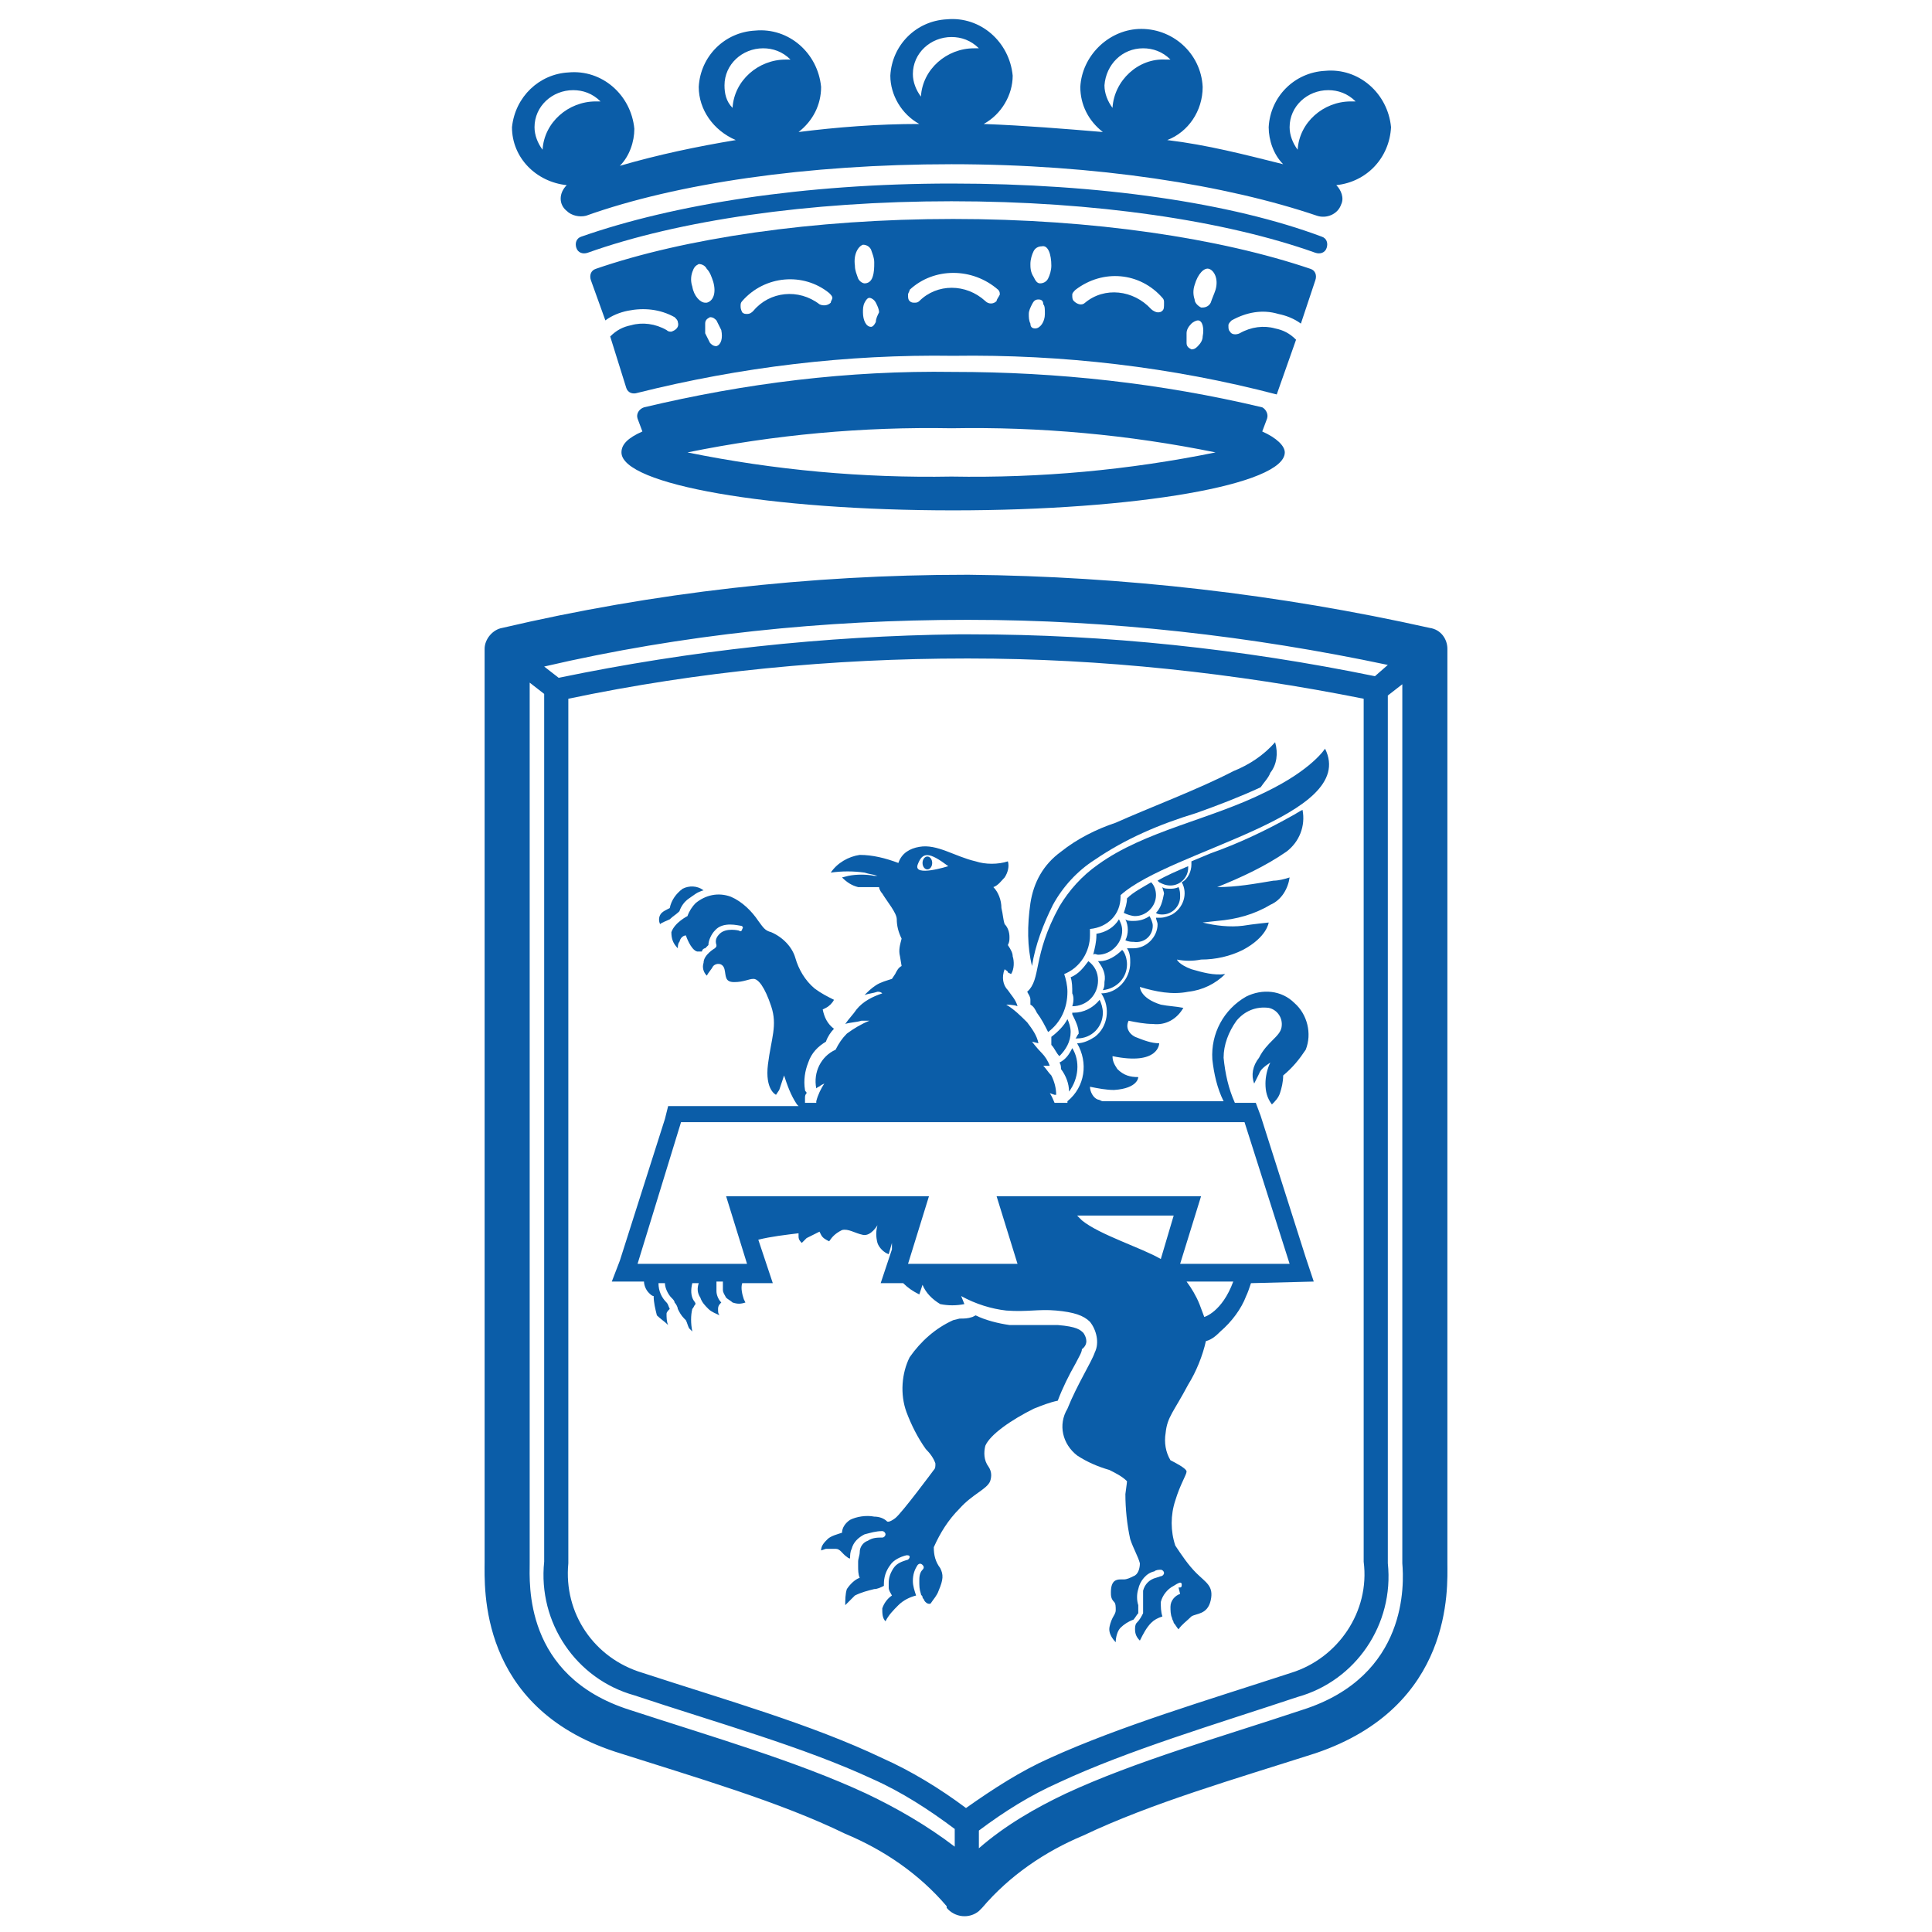 <?xml version="1.0" encoding="utf-8"?>
<!-- Generator: Adobe Illustrator 25.0.1, SVG Export Plug-In . SVG Version: 6.00 Build 0)  -->
<svg version="1.1" id="Livello_1" xmlns="http://www.w3.org/2000/svg" xmlns:xlink="http://www.w3.org/1999/xlink" x="0px" y="0px"
	 viewBox="0 0 120 120" style="enable-background:new 0 0 120 120;" xml:space="preserve">
<style type="text/css">
	.st0{fill:#0B5DA8;}
</style>
<path class="st0" d="M64.1,60c0.2-1.3,0.7-2.6,1.3-3.8l0,0c0.6-1.1,1.5-2.1,2.6-2.8c1.9-1.3,4-2.2,6.3-2.9c1.4-0.5,2.7-1,4-1.6
	c0.2-0.3,0.5-0.6,0.6-0.9c0.4-0.5,0.5-1.2,0.3-1.9c-0.7,0.8-1.6,1.4-2.6,1.8c-2.1,1.1-5.3,2.3-7.3,3.2c-1.2,0.4-2.4,1-3.4,1.8
	c-1.1,0.8-1.7,1.9-1.9,3.2C63.8,57.5,63.8,58.8,64.1,60L64.1,60z"/>
<path class="st0" d="M82.3,46.5c0,0-0.8,1.3-3.7,2.7c-3.4,1.7-7.5,2.4-10.4,4.5c-1,0.7-1.8,1.6-2.4,2.6c-1.7,3.1-1.1,4.5-2,5.3
	c0.1,0.2,0.2,0.3,0.2,0.5c0,0.1,0,0.2,0,0.3c0.2,0.1,0.3,0.3,0.4,0.5c0.3,0.4,0.5,0.8,0.7,1.2c0.8-0.6,1.2-1.5,1.2-2.5
	c0-0.4-0.1-0.8-0.2-1.1c1-0.4,1.6-1.4,1.6-2.4c0-0.1,0-0.3,0-0.4c1.1-0.1,1.9-0.9,1.9-2c0,0,0-0.1,0-0.1
	C72.7,52.8,84.4,50.7,82.3,46.5z"/>
<path class="st0" d="M89.9,97.1V40.3c0-0.6-0.4-1.2-1.1-1.3c-9.4-2.1-19-3.2-28.6-3.3H60c-9.7,0-19.4,1.1-28.8,3.3
	c-0.6,0.1-1.1,0.7-1.1,1.3v56.7c0,1.6-0.4,9,8.1,11.8c5,1.6,10.2,3.1,14.3,5.1c2.4,1,4.6,2.5,6.3,4.5v0.1c0.5,0.6,1.4,0.7,2,0.2
	c0.1-0.1,0.1-0.1,0.2-0.2c1.7-2,3.9-3.5,6.3-4.5c4.2-2,9.4-3.5,14.4-5.1C90.3,106,89.9,98.6,89.9,97.1z M60,38.5h0.2
	c8.7,0,17.5,1,26,2.8L85.4,42c-8.3-1.7-16.7-2.6-25.1-2.6h-0.8c-8.3,0.1-16.6,1-24.8,2.7l-0.9-0.7C42.4,39.4,51.2,38.5,60,38.5z
	 M80.2,103.9c-5.2,1.7-10.6,3.3-15,5.3c-1.8,0.8-3.5,1.9-5.2,3.1c-1.6-1.2-3.4-2.3-5.2-3.1c-4.4-2.1-9.7-3.6-14.9-5.3
	c-3-0.9-4.9-3.7-4.6-6.8V43.4c8.1-1.7,16.4-2.5,24.7-2.5h0.2c8.2,0,16.5,0.9,24.5,2.5c0,8.6,0,53.6,0,53.6l0,0
	C85.1,100.1,83.1,103,80.2,103.9z M53.8,111.4c-4.3-2-9.5-3.5-14.7-5.2c-6.6-2.1-6.2-7.9-6.2-9.1V42.4l0.9,0.7v53.9
	c-0.4,3.8,2,7.3,5.6,8.3c5.1,1.7,10.5,3.2,14.8,5.2c1.8,0.8,3.5,1.9,5.1,3.1v1.1C57.6,113.4,55.7,112.3,53.8,111.4z M80.9,106.2
	c-5.1,1.7-10.4,3.2-14.7,5.2c-1.9,0.9-3.8,2-5.4,3.4v-1.1c1.6-1.2,3.2-2.2,5-3c4.3-2,9.7-3.6,14.8-5.3c3.6-1,6-4.5,5.6-8.3
	c0-0.1,0-45.7,0-53.9l0.9-0.7v54.6C87.2,98.3,87.5,104.1,80.9,106.2z"/>
<path class="st0" d="M67.3,82.8c-0.2-0.2-0.4-0.4-1.6-0.5c-0.2,0-0.5,0-0.7,0h-0.7h-0.8c-0.3,0-0.6,0-0.8,0
	c-0.7-0.1-1.5-0.3-2.1-0.6l-0.2,0.1c-0.3,0.1-0.5,0.1-0.8,0.1L59.2,82c-1.1,0.5-2,1.3-2.7,2.3c-0.5,1-0.6,2.3-0.2,3.4
	c0.3,0.8,0.7,1.6,1.2,2.3c0.3,0.3,0.5,0.6,0.6,0.9c0,0.2,0,0.3-0.1,0.4c0,0-2,2.7-2.4,3s-0.5,0.2-0.5,0.2c-0.2-0.2-0.5-0.3-0.8-0.3
	c-0.5-0.1-1.1,0-1.5,0.2c-0.3,0.2-0.5,0.5-0.5,0.8c-0.3,0.1-0.7,0.2-0.9,0.4c-0.2,0.2-0.4,0.4-0.4,0.7l0.3-0.1c0.2,0,0.4,0,0.6,0
	c0.3,0,0.4,0.3,0.7,0.5c0.1,0.1,0.2,0.1,0.2,0.1c0-0.2,0-0.4,0.1-0.6c0.1-0.4,0.4-0.7,0.8-0.9c0.4-0.1,0.7-0.2,1.1-0.2
	c0.1,0,0.2,0.1,0.2,0.2c0,0,0,0,0,0c0,0.1-0.1,0.2-0.2,0.2c0,0,0,0,0,0c-0.3,0-0.6,0-0.9,0.2c-0.3,0.1-0.5,0.4-0.5,0.7
	c0,0.2-0.1,0.4-0.1,0.6l0,0v0.3c0,0.2,0,0.5,0.1,0.7c-0.3,0.1-0.6,0.4-0.8,0.7c-0.1,0.3-0.1,0.7-0.1,1c0.2-0.2,0.4-0.4,0.6-0.6
	c0.4-0.2,0.8-0.3,1.2-0.4c0.2,0,0.4-0.1,0.6-0.2c0,0,0-0.1,0-0.1c0-0.4,0.1-0.8,0.4-1.2c0.2-0.3,0.6-0.5,1-0.6c0.1,0,0.2,0,0.2,0.1
	c0,0,0,0,0,0c0,0.1-0.1,0.2-0.2,0.2c0,0,0,0,0,0c-0.3,0.1-0.6,0.2-0.8,0.5c-0.2,0.3-0.3,0.6-0.3,0.9c0,0.1,0,0.2,0,0.3
	c0,0.2,0.1,0.3,0.2,0.5c-0.3,0.2-0.5,0.5-0.6,0.8c0,0.3,0,0.6,0.2,0.8c0.2-0.4,0.5-0.7,0.8-1c0.3-0.3,0.7-0.5,1.1-0.6
	c-0.1-0.3-0.2-0.6-0.2-0.9c0-0.4,0.1-0.7,0.3-1c0.1-0.1,0.2-0.1,0.3,0c0.1,0.1,0.1,0.2,0,0.3l0,0c-0.2,0.2-0.2,0.5-0.2,0.7
	c0,0.3,0,0.5,0.1,0.8c0,0.1,0.1,0.1,0.1,0.2c0,0.1,0.1,0.1,0.1,0.2c0.2,0.3,0.4,0.2,0.4,0.2c0.2-0.3,0.4-0.5,0.5-0.8
	c0.3-0.7,0.3-1,0.1-1.4c-0.3-0.4-0.4-0.8-0.4-1.3c0.4-0.9,0.9-1.7,1.6-2.4c0.8-0.9,1.7-1.2,1.9-1.7c0.1-0.3,0.1-0.6-0.1-0.9
	c-0.3-0.4-0.3-0.9-0.2-1.3c0.3-0.7,1.6-1.6,3-2.3c0.5-0.2,1-0.4,1.5-0.5c0.3-0.8,0.7-1.6,1.1-2.3c0.2-0.4,0.4-0.7,0.4-0.9
	C67.6,83.5,67.5,83.1,67.3,82.8z"/>
<ellipse class="st0" cx="57.6" cy="53.6" rx="0.3" ry="0.4"/>
<path class="st0" d="M59.1,12.5c8.9,0,17,1.2,22.6,3.2c0.3,0.1,0.6,0,0.7-0.3c0,0,0,0,0,0l0,0c0.1-0.3,0-0.6-0.3-0.7c0,0,0,0,0,0
	c-5.6-2.1-13.8-3.3-23-3.3s-17.3,1.3-23,3.3c-0.3,0.1-0.4,0.4-0.3,0.7c0,0,0,0,0,0l0,0c0.1,0.3,0.4,0.4,0.7,0.3c0,0,0,0,0,0
	C42.1,13.7,50.2,12.5,59.1,12.5z"/>
<path class="st0" d="M78.4,26.8l0.3-0.8c0.1-0.3-0.1-0.6-0.3-0.7c0,0,0,0,0,0c-6.3-1.5-12.7-2.2-19.2-2.2
	c-6.5-0.1-12.9,0.7-19.2,2.2c-0.3,0.1-0.5,0.4-0.4,0.7c0,0,0,0,0,0l0.3,0.8c-0.9,0.4-1.3,0.8-1.3,1.3c0,2,9.2,3.6,20.6,3.6
	s20.6-1.6,20.6-3.6C79.8,27.7,79.3,27.2,78.4,26.8z M59.1,29.6c-5.5,0.1-11-0.4-16.4-1.5c5.4-1.1,10.9-1.6,16.4-1.5
	c5.5-0.1,11,0.4,16.4,1.5C70.1,29.2,64.6,29.7,59.1,29.6z"/>
<path class="st0" d="M79.2,20.4c-0.7-0.2-1.5-0.1-2.2,0.3c-0.2,0.1-0.5,0.1-0.6-0.1c0,0,0,0,0,0c-0.1-0.1-0.1-0.2-0.1-0.4
	c0-0.1,0.1-0.2,0.2-0.3c0.9-0.5,1.9-0.7,2.9-0.4c0.5,0.1,1,0.3,1.4,0.6l0.9-2.7c0.1-0.3,0-0.6-0.3-0.7c0,0,0,0,0,0
	c-5.6-1.9-13.5-3.1-22.2-3.1s-16.7,1.2-22.2,3.1c-0.3,0.1-0.4,0.4-0.3,0.7c0,0,0,0,0,0l0.9,2.5c0.4-0.3,0.9-0.5,1.4-0.6
	c1-0.2,2-0.1,2.9,0.4c0.1,0.1,0.2,0.2,0.2,0.3c0.1,0.3-0.1,0.5-0.4,0.6c-0.1,0-0.2,0-0.3-0.1c-0.7-0.4-1.5-0.5-2.2-0.3
	c-0.5,0.1-0.9,0.3-1.3,0.7l1,3.2c0.1,0.3,0.4,0.4,0.7,0.3c6.4-1.6,13-2.4,19.6-2.3c6.8-0.1,13.6,0.7,20.1,2.4l1.2-3.4
	C80.1,20.7,79.7,20.5,79.2,20.4z M43,17.8c-0.1-0.3-0.1-0.6,0-0.9c0.1-0.3,0.2-0.4,0.4-0.5c0.2,0,0.4,0.1,0.5,0.3
	c0.2,0.2,0.3,0.5,0.4,0.8c0.2,0.7,0,1.2-0.4,1.3h-0.1C43.5,18.8,43.1,18.4,43,17.8z M44.5,21.5L44.5,21.5c-0.2,0-0.3-0.1-0.4-0.2
	c-0.1-0.2-0.2-0.4-0.3-0.6c0-0.2,0-0.4,0-0.6c0-0.2,0.1-0.3,0.3-0.4c0.2,0,0.3,0.1,0.4,0.2c0.1,0.2,0.2,0.4,0.3,0.6
	C44.9,21,44.8,21.4,44.5,21.5L44.5,21.5z M51.6,18.8c-0.2,0.2-0.5,0.2-0.7,0.1c-1.3-1-3.1-0.8-4.1,0.4c-0.1,0.1-0.2,0.2-0.4,0.2
	c-0.1,0-0.2,0-0.3-0.1C46,19.2,46,19.1,46,19c0-0.1,0-0.2,0.1-0.3c1.4-1.6,3.8-1.8,5.4-0.5c0.1,0.1,0.2,0.2,0.2,0.3
	C51.7,18.6,51.6,18.7,51.6,18.8L51.6,18.8z M53.3,17.3c-0.1-0.3-0.2-0.5-0.2-0.8c-0.1-0.7,0.2-1.2,0.5-1.3c0.2,0,0.4,0.1,0.5,0.3
	c0.1,0.3,0.2,0.5,0.2,0.8c0,0.3,0,0.6-0.1,0.9c-0.1,0.3-0.3,0.4-0.5,0.4l0,0C53.6,17.6,53.4,17.5,53.3,17.3L53.3,17.3z M54.4,20
	c-0.1,0.2-0.2,0.3-0.3,0.3l0,0c-0.3,0-0.5-0.4-0.5-0.9c0-0.2,0-0.4,0.1-0.6c0.1-0.2,0.2-0.3,0.3-0.3s0.3,0.1,0.4,0.3
	c0.1,0.2,0.2,0.4,0.2,0.6C54.5,19.6,54.4,19.8,54.4,20z M61.9,18.7c-0.2,0.2-0.5,0.2-0.7,0c-1.2-1.1-3-1.1-4.1,0
	c-0.1,0.1-0.2,0.1-0.3,0.1c-0.1,0-0.2,0-0.3-0.1c-0.1-0.1-0.1-0.2-0.1-0.4c0-0.1,0.1-0.2,0.1-0.3c1.5-1.4,3.9-1.4,5.5,0
	c0.1,0.1,0.1,0.2,0.1,0.3C62,18.5,61.9,18.6,61.9,18.7L61.9,18.7z M64.9,19.5c0,0.5-0.3,0.9-0.6,0.9l0,0c-0.2,0-0.3-0.1-0.3-0.3
	c-0.1-0.2-0.1-0.4-0.1-0.6c0-0.2,0.1-0.4,0.2-0.6c0.1-0.2,0.2-0.3,0.4-0.3c0.2,0,0.3,0.1,0.3,0.3C64.9,19,64.9,19.2,64.9,19.5
	L64.9,19.5z M65.3,16.5c0,0.3-0.1,0.6-0.2,0.8c-0.1,0.2-0.3,0.3-0.5,0.3l0,0c-0.2,0-0.3-0.2-0.4-0.4C64,16.9,64,16.6,64,16.4
	c0-0.3,0.1-0.6,0.2-0.8c0.1-0.2,0.3-0.3,0.5-0.3C65.1,15.2,65.3,15.8,65.3,16.5L65.3,16.5z M72.2,19.3c-0.1,0.1-0.2,0.1-0.3,0.1
	c-0.1,0-0.3-0.1-0.4-0.2c-1.1-1.2-2.9-1.4-4.1-0.4c-0.2,0.2-0.5,0.1-0.7-0.1c-0.1-0.1-0.1-0.2-0.1-0.4c0-0.1,0.1-0.2,0.2-0.3
	c1.7-1.3,4-1.1,5.4,0.5c0.1,0.1,0.1,0.2,0.1,0.3C72.3,19.1,72.3,19.2,72.2,19.3L72.2,19.3z M74.7,20.9c0,0.2-0.1,0.4-0.3,0.6
	c-0.1,0.1-0.2,0.2-0.4,0.2H74c-0.2-0.1-0.3-0.2-0.3-0.4c0-0.2,0-0.4,0-0.6c0-0.2,0.1-0.4,0.3-0.6c0.1-0.1,0.3-0.2,0.4-0.2
	C74.7,19.9,74.8,20.4,74.7,20.9L74.7,20.9z M75.5,18c-0.1,0.3-0.2,0.5-0.3,0.8c-0.1,0.2-0.3,0.3-0.5,0.3h-0.1
	c-0.2-0.1-0.4-0.3-0.4-0.5c-0.1-0.3-0.1-0.6,0-0.9c0.2-0.7,0.6-1.1,0.9-1S75.7,17.3,75.5,18z"/>
<path class="st0" d="M86.4,7.9c-0.2-2.1-2-3.7-4.1-3.5c-1.9,0.1-3.4,1.6-3.5,3.5c0,0.8,0.3,1.7,0.9,2.3C77.3,9.6,75,9,72.5,8.7
	c1.3-0.5,2.2-1.8,2.2-3.3c-0.1-2.1-1.9-3.7-4-3.6c-1.9,0.1-3.5,1.7-3.6,3.6c0,1.1,0.5,2.1,1.4,2.8c-2.4-0.2-4.8-0.4-7.4-0.5
	c1.1-0.6,1.8-1.8,1.8-3c-0.2-2.1-2-3.7-4.1-3.5c-1.9,0.1-3.4,1.6-3.5,3.5c0,1.2,0.7,2.4,1.8,3c-2.6,0-5.1,0.2-7.5,0.5
	C50.5,7.5,51,6.5,51,5.4c-0.2-2.1-2-3.7-4.1-3.5c-1.9,0.1-3.4,1.6-3.5,3.5c0,1.4,0.9,2.7,2.3,3.3c-2.4,0.4-4.8,0.9-7.2,1.6
	c0.6-0.6,0.9-1.5,0.9-2.3c-0.2-2.1-2-3.7-4.1-3.5C33.5,4.6,32,6,31.8,7.9c0,1.9,1.5,3.4,3.4,3.6c-0.5,0.5-0.5,1.2,0,1.6
	c0.3,0.3,0.8,0.4,1.2,0.3c5.6-2,13.7-3.2,22.7-3.2s17.1,1.3,22.7,3.2c0.6,0.2,1.3-0.1,1.5-0.7c0.2-0.4,0-0.9-0.3-1.2
	C84.9,11.3,86.3,9.8,86.4,7.9z M37,6.3c-1.7,0-3.2,1.3-3.3,3c-0.3-0.4-0.5-0.9-0.5-1.4c0-1.3,1.1-2.3,2.4-2.3c0.6,0,1.2,0.2,1.7,0.7
	L37,6.3z M48.8,3.7c-1.7,0-3.2,1.3-3.3,3C45.1,6.3,45,5.8,45,5.3C45,4,46.1,3,47.4,3c0.6,0,1.2,0.2,1.7,0.7L48.8,3.7z M60.5,3
	c-1.7,0-3.2,1.3-3.3,3c-0.3-0.4-0.5-0.9-0.5-1.4c0-1.3,1.1-2.3,2.4-2.3c0.6,0,1.2,0.2,1.7,0.7H60.5z M69.1,6.7
	c-0.3-0.4-0.5-0.9-0.5-1.4C68.7,4,69.7,3,71,3c0.6,0,1.2,0.2,1.7,0.7h-0.3C70.7,3.6,69.2,5,69.1,6.7z M83.9,6.3
	c-1.7,0-3.2,1.3-3.3,3c-0.3-0.4-0.5-0.9-0.5-1.4c0-1.3,1.1-2.3,2.4-2.3c0.6,0,1.2,0.2,1.7,0.7L83.9,6.3z"/>
<path class="st0" d="M41.6,57.1c0.2-0.2,0.4-0.3,0.6-0.5c0.1-0.3,0.3-0.6,0.6-0.8c0.3-0.2,0.5-0.4,0.9-0.5c-0.4-0.3-0.9-0.3-1.3-0.1
	c-0.4,0.3-0.7,0.7-0.8,1.2c-0.2,0.1-0.4,0.2-0.5,0.3c-0.2,0.2-0.2,0.5-0.1,0.7C41.1,57.3,41.4,57.2,41.6,57.1L41.6,57.1z"/>
<path class="st0" d="M68.2,59.3c0.8,0,1.5-0.7,1.5-1.5c0-0.3-0.1-0.5-0.2-0.7c-0.3,0.5-0.8,0.8-1.4,0.9v0.1c0,0.4-0.1,0.8-0.2,1.2
	C68,59.2,68.1,59.3,68.2,59.3z"/>
<path class="st0" d="M71.8,55.6c0-0.3-0.1-0.6-0.3-0.8c-0.5,0.3-1.1,0.6-1.5,1c0,0.3-0.1,0.6-0.2,0.9c0.2,0.1,0.5,0.2,0.7,0.2
	C71.2,56.9,71.8,56.3,71.8,55.6C71.8,55.6,71.8,55.6,71.8,55.6z"/>
<path class="st0" d="M72.7,55c0.6,0,1.1-0.5,1.1-1.1c0,0,0-0.1,0-0.1c-0.7,0.3-1.4,0.6-1.9,0.9l0.1,0.1C72.2,54.9,72.4,55,72.7,55z"
	/>
<path class="st0" d="M66.6,62.5L66.6,62.5c0.9,0,1.6-0.7,1.6-1.6c0-0.5-0.2-0.9-0.6-1.2c-0.3,0.4-0.6,0.8-1.1,1
	c0.1,0.3,0.1,0.6,0.1,1C66.7,61.9,66.7,62.2,66.6,62.5z"/>
<path class="st0" d="M65.3,64.9L65.3,64.9c0.2,0.2,0.3,0.5,0.5,0.7c0.4-0.4,0.7-0.9,0.7-1.5c0-0.3-0.1-0.6-0.2-0.8
	c-0.2,0.4-0.6,0.8-1,1.1l0,0C65.3,64.6,65.3,64.8,65.3,64.9z"/>
<path class="st0" d="M71.6,57.5c0-0.2-0.1-0.4-0.2-0.6l0,0c-0.3,0.2-0.6,0.3-1,0.3c-0.2,0-0.4,0-0.5-0.1c0.2,0.4,0.2,0.9,0,1.3l0,0
	c0.2,0.1,0.4,0.1,0.5,0.1C71.1,58.6,71.6,58.1,71.6,57.5z"/>
<path class="st0" d="M71.8,56.7c0.1,0.1,0.3,0.1,0.4,0.1c0.6,0,1.1-0.5,1.1-1.1c0-0.2,0-0.4-0.1-0.6c-0.2,0.1-0.4,0.1-0.5,0.1
	c-0.2,0-0.4,0-0.5-0.1c0,0.1,0.1,0.3,0.1,0.4C72.2,56,72.1,56.4,71.8,56.7L71.8,56.7z"/>
<path class="st0" d="M70,59.9c0-0.3-0.1-0.7-0.3-0.9c-0.4,0.4-0.9,0.7-1.4,0.7h-0.1c0.3,0.4,0.5,0.8,0.4,1.3c0,0.2,0,0.3-0.1,0.5
	C69.4,61.4,70,60.7,70,59.9z"/>
<path class="st0" d="M66.8,64.5h0.1c0.9,0,1.6-0.7,1.6-1.6c0-0.3-0.1-0.6-0.2-0.8c-0.4,0.5-1,0.8-1.6,0.8h-0.1V63
	c0.2,0.4,0.4,0.8,0.4,1.2C66.9,64.3,66.9,64.4,66.8,64.5z"/>
<path class="st0" d="M65.9,66.4c0.3,0.4,0.5,0.9,0.5,1.4c0.6-0.8,0.7-1.9,0.2-2.7l0,0c-0.2,0.4-0.4,0.7-0.8,0.9
	C65.9,66.1,65.9,66.3,65.9,66.4L65.9,66.4z"/>
<path class="st0" d="M81.6,79.6l-0.5-1.5l-2.8-8.8l-0.3-0.8h-1.3c-0.4-0.9-0.6-1.8-0.7-2.8c0-0.8,0.3-1.6,0.8-2.3
	c0.5-0.6,1.2-0.9,2-0.8c0.5,0.1,0.9,0.6,0.8,1.2c-0.1,0.6-0.9,0.9-1.4,1.9c-0.4,0.5-0.5,1.1-0.3,1.6c0.1-0.2,0.2-0.4,0.3-0.6
	c0.1-0.3,0.4-0.5,0.7-0.7c-0.2,0.4-0.3,0.9-0.3,1.3c0,0.5,0.1,0.9,0.4,1.3c0.2-0.2,0.4-0.4,0.5-0.7c0.1-0.3,0.2-0.7,0.2-1.1
	c0.6-0.5,1-1,1.4-1.6c0.4-1,0.1-2.2-0.7-2.9c-0.8-0.8-2-0.9-3-0.4c-1.4,0.8-2.2,2.3-2.1,3.9c0.1,0.9,0.3,1.8,0.7,2.6h-7.5
	c-0.1,0-0.2-0.1-0.3-0.1c-0.3-0.1-0.5-0.5-0.5-0.8c0.5,0.1,1,0.2,1.5,0.2c1.5-0.1,1.5-0.8,1.5-0.8c-0.5,0-0.9-0.1-1.3-0.5
	c-0.2-0.3-0.3-0.5-0.3-0.8c2.9,0.6,2.9-0.8,2.9-0.8c-0.5,0-1-0.2-1.5-0.4c-0.4-0.2-0.6-0.6-0.4-1c0.5,0.1,1,0.2,1.5,0.2
	c0.8,0.1,1.5-0.3,1.9-1c-0.5-0.1-0.9-0.1-1.4-0.2c-1.3-0.4-1.3-1.1-1.3-1.1c1,0.3,2,0.5,3,0.3c0.9-0.1,1.7-0.5,2.3-1.1
	c-0.7,0.1-1.4-0.1-2.1-0.3c-0.8-0.3-0.9-0.6-0.9-0.6c0.5,0.1,1,0.1,1.5,0c0.9,0,1.8-0.2,2.6-0.6c1.5-0.8,1.6-1.7,1.6-1.7
	s-1,0.1-1.6,0.2c-0.8,0.1-1.7,0-2.5-0.2l0.9-0.1c1.2-0.1,2.3-0.4,3.3-1c0.7-0.3,1.1-1,1.2-1.7c-0.3,0.1-0.7,0.2-1,0.2
	c-1.2,0.2-2.3,0.4-3.5,0.4c1.5-0.6,3-1.3,4.3-2.2c0.8-0.6,1.2-1.6,1-2.6c-0.2,0.1-0.5,0.3-0.7,0.4c-1.6,0.9-3.3,1.7-5,2.3l-1.2,0.5
	c0,0.1,0,0.2,0,0.2c0,0.4-0.2,0.9-0.6,1.1c0.4,0.7,0.1,1.6-0.6,2c-0.2,0.1-0.5,0.2-0.7,0.2c-0.1,0-0.2,0-0.3,0
	c0,0.1,0.1,0.3,0.1,0.4c0,0.8-0.7,1.5-1.5,1.5c-0.1,0-0.2,0-0.4,0c0.2,0.3,0.2,0.6,0.2,0.9c0,1-0.8,1.9-1.8,1.9
	c0.6,0.9,0.4,2.1-0.4,2.7c-0.3,0.2-0.7,0.4-1.1,0.4c0.7,1.2,0.5,2.7-0.6,3.6v0.1h-0.8c-0.2-0.5-0.3-0.6-0.3-0.6l0.3,0.1h0.1
	c0-0.4-0.1-0.8-0.3-1.2c-0.2-0.2-0.3-0.4-0.5-0.6c0.1,0,0.2,0,0.3,0h0.1c-0.1-0.3-0.3-0.6-0.5-0.8c-0.3-0.3-0.6-0.7-0.6-0.7l0.4,0.1
	c-0.1-0.5-0.4-0.9-0.7-1.3c-0.4-0.4-0.8-0.8-1.3-1.1c0,0,0.5,0,0.7,0.1c-0.1-0.4-0.4-0.7-0.6-1c-0.3-0.3-0.4-0.8-0.2-1.3
	c0.1,0.1,0.2,0.1,0.2,0.2l0.2,0.1c0.2-0.3,0.2-0.8,0.1-1.1c0-0.2-0.1-0.4-0.3-0.7c0.1-0.2,0.1-0.3,0.1-0.5c0-0.3-0.1-0.6-0.3-0.8
	c-0.1-0.3-0.1-0.6-0.2-1c0-0.5-0.2-1-0.5-1.3c0.3-0.1,0.5-0.4,0.7-0.6c0.2-0.3,0.3-0.7,0.2-1c-0.6,0.2-1.4,0.2-2,0
	c-1.3-0.3-2.4-1.1-3.5-0.9c-0.6,0.1-1.1,0.4-1.3,1c-0.8-0.3-1.6-0.5-2.4-0.5c-0.7,0.1-1.4,0.5-1.8,1.1c0.7-0.1,1.4-0.1,2.1,0
	c0.3,0.1,0.5,0.1,0.8,0.2h-0.2c-0.5-0.1-1.1-0.1-1.6,0l-0.4,0.1c0.3,0.3,0.6,0.5,1,0.6c0.4,0,0.9,0,1.3,0c0,0.1,0.1,0.3,0.2,0.4
	c0.3,0.5,0.9,1.2,0.9,1.6c0,0.4,0.1,0.8,0.3,1.2c-0.1,0.4-0.2,0.7-0.1,1.1l0.1,0.6c-0.2,0.1-0.3,0.3-0.4,0.5l-0.2,0.3
	c-0.3,0.1-0.7,0.2-1,0.4c-0.3,0.2-0.5,0.4-0.7,0.6c0.3-0.1,0.5-0.1,0.8-0.2c0.1,0,0.2,0,0.3,0.1c-0.6,0.2-1.2,0.5-1.6,1
	c-0.2,0.3-0.5,0.6-0.7,0.9c0.3-0.1,0.7-0.1,1-0.2H54c-0.5,0.2-1,0.5-1.4,0.8c-0.3,0.3-0.5,0.6-0.7,1c-0.9,0.4-1.4,1.4-1.2,2.4
	c0.1-0.1,0.2-0.1,0.3-0.2l0.2-0.1c-0.2,0.3-0.4,0.7-0.5,1.1c0,0,0,0.1,0,0.1H50c0-0.1,0-0.2,0-0.3s0-0.2,0.1-0.3
	c0-0.1-0.1-0.1-0.1-0.2c-0.1-0.6,0-1.2,0.2-1.7c0.2-0.6,0.6-1,1.1-1.3c0.1-0.3,0.3-0.6,0.5-0.8c-0.4-0.3-0.6-0.7-0.7-1.2l0.2-0.1
	c0.2-0.1,0.4-0.3,0.5-0.5c-0.4-0.2-0.8-0.4-1.2-0.7c-0.6-0.5-1-1.2-1.2-1.9c-0.2-0.7-0.8-1.3-1.5-1.6c-0.4-0.1-0.5-0.3-0.8-0.7
	c-0.4-0.6-1-1.2-1.7-1.5c-0.8-0.3-1.6-0.1-2.2,0.4c-0.2,0.2-0.4,0.5-0.5,0.8c0,0-0.8,0.4-1,1c0,0.4,0.1,0.7,0.4,1
	c0-0.1,0-0.3,0.1-0.4c0.1-0.4,0.4-0.4,0.4-0.4s0.3,0.9,0.7,1h0.3c0-0.1,0.1-0.2,0.2-0.2c0.1-0.1,0.2-0.2,0.2-0.2
	c0-0.3,0.2-0.7,0.4-0.9c0.5-0.6,1.5-0.3,1.6-0.3c0.1,0,0.2,0.1,0.1,0.2c0,0,0,0,0,0c0,0.1-0.1,0.2-0.2,0.1c0,0,0,0,0,0
	c0,0-0.8-0.2-1.2,0.2c-0.2,0.2-0.3,0.4-0.2,0.7c0,0.1,0,0.1-0.1,0.2l0,0c0,0-0.7,0.4-0.7,0.9c-0.1,0.3,0,0.6,0.2,0.8
	c0.1-0.2,0.3-0.4,0.4-0.6c0.2-0.2,0.6-0.2,0.7,0.2S45,61,45.6,61s0.9-0.2,1.2-0.2s0.7,0.5,1.1,1.7s0,2-0.2,3.6s0.5,1.9,0.5,1.9
	s0,0,0.2-0.3c0.1-0.3,0.2-0.6,0.3-0.9c0.2,0.6,0.4,1.2,0.8,1.8l0.1,0.1h-8.1l-0.2,0.8l-2.8,8.8L38,79.6h2c0,0.2,0.1,0.5,0.3,0.7
	c0.1,0.1,0.2,0.2,0.3,0.2c0,0.4,0.1,0.8,0.2,1.2c0.2,0.2,0.5,0.4,0.7,0.6c-0.1-0.2-0.1-0.5-0.1-0.7c0-0.1,0.1-0.2,0.2-0.3
	c-0.1-0.2-0.1-0.3-0.2-0.4c-0.3-0.3-0.5-0.7-0.5-1.2h0.4c0,0.3,0.2,0.7,0.4,0.9c0.1,0.1,0.2,0.2,0.2,0.3c0.1,0.1,0.2,0.3,0.2,0.4
	c0.1,0.2,0.2,0.4,0.4,0.6l0.1,0.1c0.1,0.2,0.1,0.3,0.2,0.5l0.2,0.2c-0.1-0.5-0.1-1,0-1.4c0.1-0.1,0.1-0.2,0.2-0.3
	c0-0.1-0.1-0.2-0.1-0.2c-0.2-0.3-0.2-0.7-0.1-1.1h0.4c-0.1,0.3-0.1,0.6,0.1,0.9c0.1,0.3,0.3,0.5,0.5,0.7c0.2,0.2,0.5,0.3,0.7,0.4
	c-0.1-0.1-0.1-0.2-0.1-0.4c0-0.2,0.1-0.3,0.2-0.4c-0.2-0.2-0.3-0.5-0.3-0.7c0-0.2,0-0.4,0-0.6h0.4c0,0.2,0,0.3,0,0.5
	c0,0.2,0.1,0.3,0.2,0.5c0.1,0.1,0.3,0.2,0.4,0.3c0.3,0.1,0.5,0.1,0.8,0l-0.1-0.2c-0.1-0.3-0.2-0.7-0.1-1H48l-0.5-1.5l-0.4-1.2l0,0
	c0.8-0.2,1.7-0.3,2.5-0.4v0.2c0,0.2,0.1,0.3,0.2,0.4c0.1-0.1,0.2-0.2,0.3-0.3c0.2-0.1,0.8-0.4,0.8-0.4l0.1,0.2
	c0.1,0.2,0.3,0.3,0.5,0.4c0.2-0.3,0.4-0.5,0.8-0.7c0.4-0.1,0.8,0.2,1.3,0.3s0.9-0.6,0.9-0.6c-0.1,0.4-0.1,0.7,0,1.1
	c0.1,0.3,0.4,0.6,0.7,0.7l0.2-0.7c0,0,0,0.2,0,0.4l-0.2,0.6l-0.5,1.5h1.4c0.3,0.3,0.6,0.5,1,0.7l0.2-0.6c0.2,0.5,0.6,0.9,1.1,1.2
	c0.5,0.1,1,0.1,1.5,0l-0.2-0.5c0.9,0.5,1.9,0.8,2.8,0.9c1.3,0.1,2-0.1,3.1,0s1.7,0.3,2.1,0.7c0.4,0.5,0.6,1.3,0.3,1.9
	c-0.2,0.6-1.1,2-1.7,3.5c-0.6,1-0.3,2.2,0.6,2.9c0.6,0.4,1.3,0.7,2,0.9c0.4,0.2,0.8,0.4,1.1,0.7c0,0,0,0.1-0.1,0.8
	c0,0.9,0.1,1.9,0.3,2.8c0.2,0.6,0.5,1.1,0.6,1.5c0,0.3-0.1,0.7-0.4,0.8l0,0l0,0c-0.2,0.1-0.4,0.2-0.6,0.2h-0.2
	c-0.3,0-0.6,0.1-0.6,0.8c0,0.2,0,0.4,0.2,0.6c0.1,0.1,0.1,0.3,0.1,0.5c0,0.2-0.1,0.3-0.2,0.5l0,0c-0.1,0.2-0.2,0.5-0.2,0.7
	c0,0.3,0.2,0.6,0.4,0.8c0-0.3,0.1-0.7,0.3-0.9c0.2-0.2,0.5-0.4,0.8-0.5l0,0c0.1-0.1,0.2-0.3,0.3-0.4c0-0.2,0-0.3,0-0.5
	c-0.1-0.3-0.1-0.7,0-1c0.1-0.5,0.5-1,1-1.1c0.1-0.1,0.3-0.1,0.4-0.1c0.1,0,0.2,0.1,0.2,0.2c0,0,0,0,0,0c0,0.1-0.1,0.2-0.2,0.2
	c0,0,0,0,0,0l-0.3,0.1c-0.4,0.1-0.7,0.4-0.8,0.8c0,0.3,0,0.6,0,0.8c0,0.2,0,0.4,0,0.6c-0.1,0.2-0.2,0.4-0.4,0.6
	c-0.1,0.1-0.1,0.3-0.1,0.4c0,0.3,0.1,0.5,0.3,0.7c0.2-0.4,0.4-0.8,0.7-1.1c0.2-0.2,0.4-0.3,0.7-0.4c-0.1-0.3-0.1-0.6-0.1-0.9
	c0.1-0.4,0.4-0.8,0.8-1c0.3-0.2,0.4-0.2,0.4-0.2c0.1,0,0.1,0.1,0.1,0.1c0,0.1,0,0.2-0.1,0.2c0,0,0,0,0,0h-0.1L73.3,99
	c-0.3,0.1-0.6,0.4-0.6,0.8c0,0.2,0,0.5,0.1,0.7c0,0.1,0.1,0.2,0.1,0.3c0.1,0.1,0.2,0.3,0.3,0.4c0.2-0.3,0.5-0.5,0.8-0.8
	c0.3-0.2,1-0.1,1.2-1s-0.3-1.1-0.9-1.7c-0.5-0.5-0.9-1.1-1.3-1.7c-0.3-0.9-0.3-1.9,0-2.8c0.3-1,0.7-1.6,0.7-1.8s-0.8-0.6-1-0.7
	c-0.3-0.5-0.4-1.1-0.3-1.7c0.1-1,0.5-1.3,1.4-3c0.5-0.8,0.9-1.8,1.1-2.7c0.4-0.1,0.7-0.4,0.9-0.6c0.7-0.6,1.3-1.4,1.6-2.2
	c0.1-0.2,0.2-0.5,0.3-0.8L81.6,79.6L81.6,79.6z M57,53.7c0.3-0.8,0.7-0.8,1.9,0.1C58.9,53.8,56.7,54.5,57,53.7z M42.3,69.7h35
	l1.4,4.4l0,0l1.4,4.4h-6.8l1.3-4.2H61.9l1.3,4.2h-6.8l1.3-4.2H45.1l1.3,4.2h-6.8L42.3,69.7z M67.2,75.8c-0.1-0.1-0.2-0.2-0.3-0.3h6
	l-0.8,2.7l0,0C70.9,77.5,68.3,76.7,67.2,75.8L67.2,75.8z M74.8,81.8L74.5,81c-0.2-0.5-0.5-1-0.8-1.4h2.9
	C75.9,81.5,74.8,81.8,74.8,81.8L74.8,81.8z"/>
</svg>
